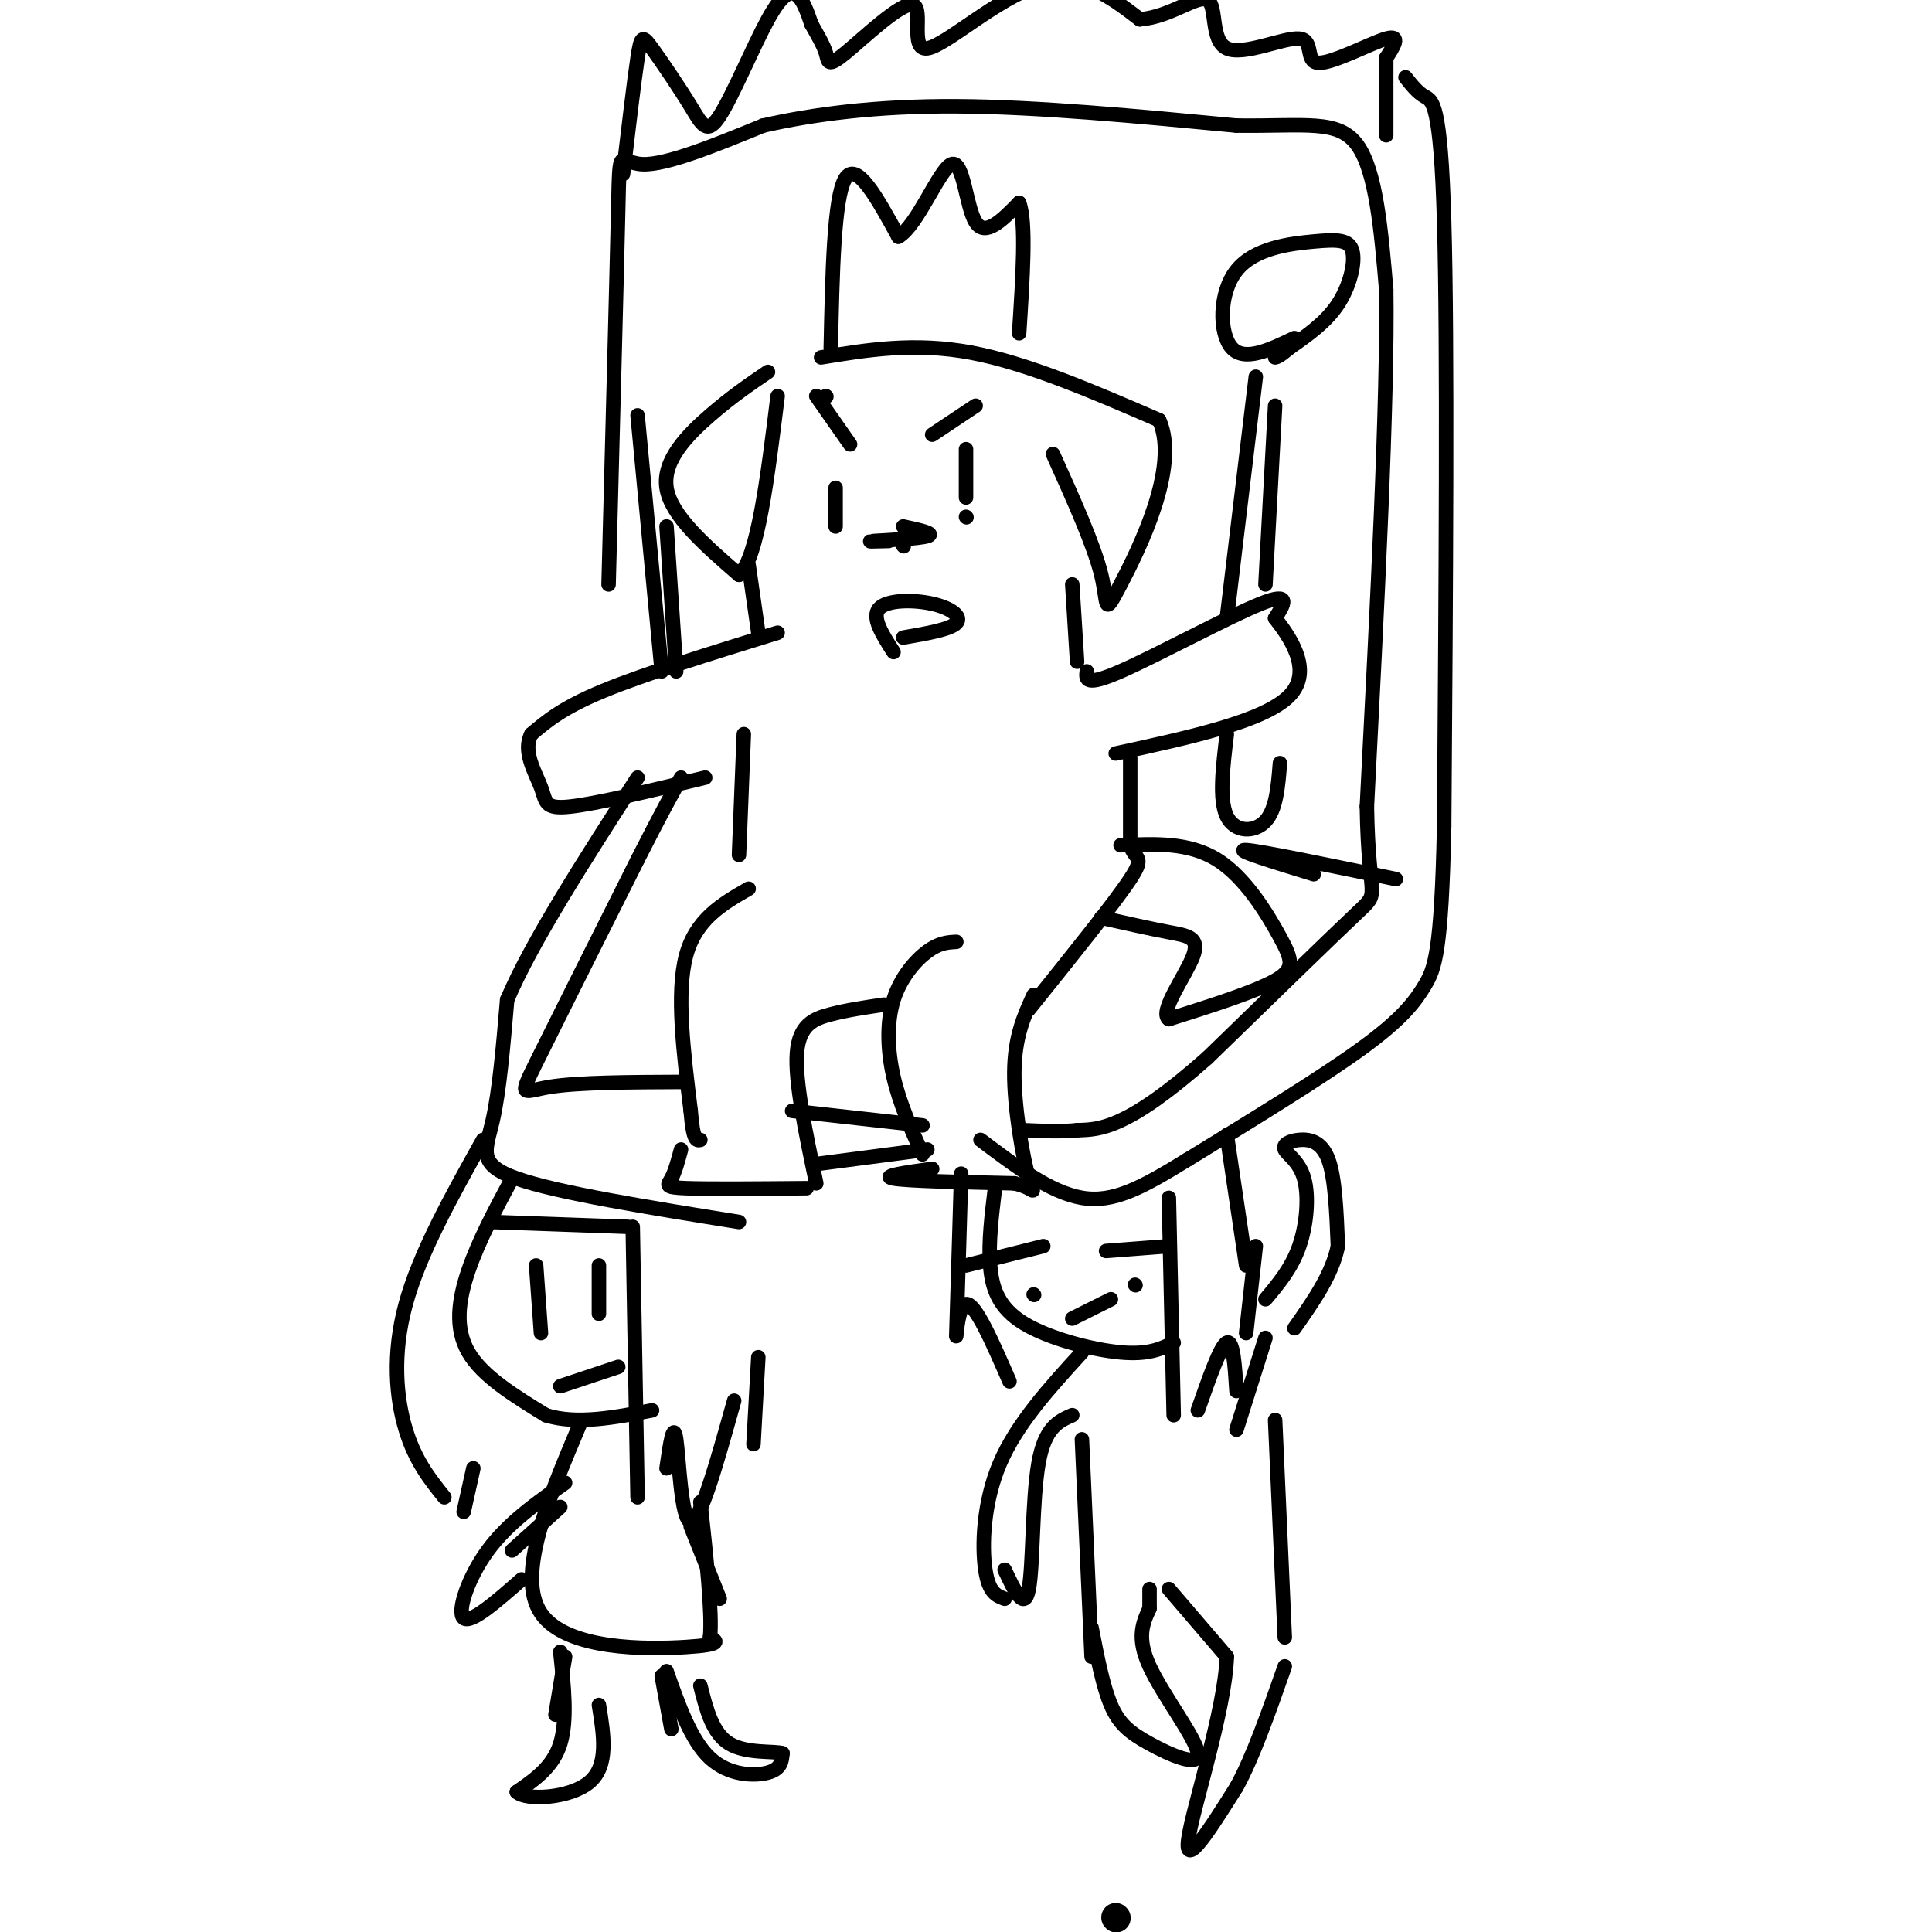 <svg viewBox='0 0 400 400' version='1.1' xmlns='http://www.w3.org/2000/svg' xmlns:xlink='http://www.w3.org/1999/xlink'><g fill='none' stroke='rgb(0,0,0)' stroke-width='6' stroke-linecap='round' stroke-linejoin='round'><path d='M231,397c0.000,0.000 0.100,0.100 0.1,0.1'/></g>
<g fill='none' stroke='rgb(0,0,0)' stroke-width='3' stroke-linecap='round' stroke-linejoin='round'><path d='M159,77c-3.733,2.533 -7.467,5.067 -12,9c-4.533,3.933 -9.867,9.267 -9,15c0.867,5.733 7.933,11.867 15,18'/><path d='M153,119c3.833,-3.167 5.917,-20.083 8,-37'/><path d='M170,74c9.667,-1.583 19.333,-3.167 31,-1c11.667,2.167 25.333,8.083 39,14'/><path d='M240,87c4.345,9.679 -4.292,26.875 -8,34c-3.708,7.125 -2.488,4.179 -4,-2c-1.512,-6.179 -5.756,-15.589 -10,-25'/><path d='M172,72c0.333,-15.583 0.667,-31.167 3,-35c2.333,-3.833 6.667,4.083 11,12'/><path d='M186,49c4.000,-2.298 8.500,-14.042 11,-15c2.500,-0.958 3.000,8.869 5,12c2.000,3.131 5.500,-0.435 9,-4'/><path d='M211,42c1.500,3.833 0.750,15.417 0,27'/><path d='M171,82c0.000,0.000 0.100,0.100 0.1,0.1'/><path d='M169,82c0.000,0.000 7.000,10.000 7,10'/><path d='M193,90c0.000,0.000 9.000,-6.000 9,-6'/><path d='M173,109c0.000,0.000 0.000,-8.000 0,-8'/><path d='M200,107c0.000,0.000 0.100,0.100 0.1,0.1'/><path d='M187,113c0.000,0.000 0.100,0.100 0.1,0.1'/><path d='M200,103c0.000,0.000 0.000,-10.000 0,-10'/><path d='M187,109c3.400,0.733 6.800,1.467 5,2c-1.800,0.533 -8.800,0.867 -11,1c-2.200,0.133 0.400,0.067 3,0'/><path d='M185,135c-2.298,-3.589 -4.595,-7.179 -3,-9c1.595,-1.821 7.083,-1.875 11,-1c3.917,0.875 6.262,2.679 5,4c-1.262,1.321 -6.131,2.161 -11,3'/><path d='M155,117c0.000,0.000 2.000,14.000 2,14'/><path d='M222,121c0.000,0.000 1.000,16.000 1,16'/><path d='M161,131c-13.750,4.250 -27.500,8.500 -36,12c-8.500,3.500 -11.750,6.250 -15,9'/><path d='M110,152c-1.893,3.571 0.875,8.000 2,11c1.125,3.000 0.607,4.571 6,4c5.393,-0.571 16.696,-3.286 28,-6'/><path d='M225,139c-0.200,1.622 -0.400,3.244 7,0c7.400,-3.244 22.400,-11.356 29,-14c6.600,-2.644 4.800,0.178 3,3'/><path d='M264,128c2.733,3.489 8.067,10.711 3,16c-5.067,5.289 -20.533,8.644 -36,12'/><path d='M254,128c0.000,0.000 6.000,-50.000 6,-50'/><path d='M262,121c0.000,0.000 2.000,-37.000 2,-37'/><path d='M268,70c-5.189,2.479 -10.379,4.957 -13,2c-2.621,-2.957 -2.675,-11.350 1,-16c3.675,-4.650 11.078,-5.556 16,-6c4.922,-0.444 7.364,-0.427 8,2c0.636,2.427 -0.532,7.265 -3,11c-2.468,3.735 -6.234,6.368 -10,9'/><path d='M267,72c-2.167,1.833 -2.583,1.917 -3,2'/><path d='M254,152c-0.822,6.800 -1.644,13.600 0,17c1.644,3.400 5.756,3.400 8,1c2.244,-2.400 2.622,-7.200 3,-12'/><path d='M154,152c0.000,0.000 -1.000,25.000 -1,25'/><path d='M155,184c-5.500,3.167 -11.000,6.333 -13,14c-2.000,7.667 -0.500,19.833 1,32'/><path d='M143,230c0.500,6.333 1.250,6.167 2,6'/><path d='M141,238c-0.622,2.311 -1.244,4.622 -2,6c-0.756,1.378 -1.644,1.822 3,2c4.644,0.178 14.822,0.089 25,0'/><path d='M169,245c-2.222,-10.556 -4.444,-21.111 -4,-27c0.444,-5.889 3.556,-7.111 7,-8c3.444,-0.889 7.222,-1.444 11,-2'/><path d='M198,195c-1.780,0.095 -3.560,0.190 -6,2c-2.440,1.810 -5.542,5.333 -7,10c-1.458,4.667 -1.274,10.476 0,16c1.274,5.524 3.637,10.762 6,16'/><path d='M193,242c-5.417,0.750 -10.833,1.500 -8,2c2.833,0.500 13.917,0.750 25,1'/><path d='M210,245c4.774,1.048 4.208,3.167 3,-1c-1.208,-4.167 -3.060,-14.619 -3,-22c0.060,-7.381 2.030,-11.690 4,-16'/><path d='M234,157c0.000,0.000 0.000,18.000 0,18'/><path d='M234,175c0.933,3.156 3.267,2.044 0,7c-3.267,4.956 -12.133,15.978 -21,27'/><path d='M232,175c7.083,-0.321 14.167,-0.643 20,3c5.833,3.643 10.417,11.250 13,16c2.583,4.750 3.167,6.643 -1,9c-4.167,2.357 -13.083,5.179 -22,8'/><path d='M242,211c-2.143,-1.440 3.500,-9.042 5,-13c1.500,-3.958 -1.143,-4.274 -5,-5c-3.857,-0.726 -8.929,-1.863 -14,-3'/><path d='M126,121c0.844,-32.111 1.689,-64.222 2,-78c0.311,-13.778 0.089,-9.222 5,-9c4.911,0.222 14.956,-3.889 25,-8'/><path d='M158,26c10.200,-2.311 23.200,-4.089 40,-4c16.800,0.089 37.400,2.044 58,4'/><path d='M256,26c14.311,0.178 21.089,-1.378 25,4c3.911,5.378 4.956,17.689 6,30'/><path d='M287,60c0.333,22.833 -1.833,64.917 -4,107'/><path d='M283,167c0.311,20.200 3.089,17.200 -2,22c-5.089,4.800 -18.044,17.400 -31,30'/><path d='M250,219c-8.422,7.467 -13.978,11.133 -18,13c-4.022,1.867 -6.511,1.933 -9,2'/><path d='M223,234c-3.333,0.333 -7.167,0.167 -11,0'/><path d='M191,233c0.000,0.000 -27.000,-3.000 -27,-3'/><path d='M141,224c-10.600,0.044 -21.200,0.089 -27,1c-5.800,0.911 -6.800,2.689 -3,-5c3.800,-7.689 12.400,-24.844 21,-42'/><path d='M132,178c5.000,-9.833 7.000,-13.417 9,-17'/><path d='M140,139c0.000,0.000 -2.000,-30.000 -2,-30'/><path d='M137,139c0.000,0.000 -5.000,-53.000 -5,-53'/><path d='M289,182c-14.083,-2.917 -28.167,-5.833 -31,-6c-2.833,-0.167 5.583,2.417 14,5'/><path d='M129,36c1.141,-9.609 2.282,-19.218 3,-24c0.718,-4.782 1.014,-4.736 3,-2c1.986,2.736 5.662,8.161 8,12c2.338,3.839 3.338,6.091 6,2c2.662,-4.091 6.986,-14.524 10,-20c3.014,-5.476 4.718,-5.993 6,-5c1.282,0.993 2.141,3.497 3,6'/><path d='M168,5c1.137,2.069 2.479,4.241 3,6c0.521,1.759 0.220,3.104 4,0c3.780,-3.104 11.642,-10.657 14,-10c2.358,0.657 -0.788,9.523 3,9c3.788,-0.523 14.511,-10.435 23,-13c8.489,-2.565 14.745,2.218 21,7'/><path d='M236,4c6.419,-0.491 11.968,-5.218 14,-4c2.032,1.218 0.547,8.382 4,10c3.453,1.618 11.843,-2.308 15,-2c3.157,0.308 1.081,4.852 4,5c2.919,0.148 10.834,-4.101 14,-5c3.166,-0.899 1.583,1.550 0,4'/><path d='M287,12c0.000,3.333 0.000,9.667 0,16'/><path d='M291,16c1.244,1.578 2.489,3.156 4,4c1.511,0.844 3.289,0.956 4,26c0.711,25.044 0.356,75.022 0,125'/><path d='M299,171c-0.560,26.310 -1.958,29.583 -4,33c-2.042,3.417 -4.726,6.976 -13,13c-8.274,6.024 -22.137,14.512 -36,23'/><path d='M246,240c-9.556,5.889 -15.444,9.111 -22,8c-6.556,-1.111 -13.778,-6.556 -21,-12'/><path d='M192,238c0.000,0.000 -23.000,3.000 -23,3'/><path d='M153,253c-18.800,-3.022 -37.600,-6.044 -46,-9c-8.400,-2.956 -6.400,-5.844 -5,-12c1.400,-6.156 2.200,-15.578 3,-25'/><path d='M105,207c5.000,-11.833 16.000,-28.917 27,-46'/><path d='M106,244c-3.444,6.422 -6.889,12.844 -9,19c-2.111,6.156 -2.889,12.044 0,17c2.889,4.956 9.444,8.978 16,13'/><path d='M113,293c6.333,2.000 14.167,0.500 22,-1'/><path d='M111,262c0.000,0.000 1.000,14.000 1,14'/><path d='M124,262c0.000,0.000 0.000,10.000 0,10'/><path d='M116,287c0.000,0.000 12.000,-4.000 12,-4'/><path d='M102,253c0.000,0.000 28.000,1.000 28,1'/><path d='M131,254c0.000,0.000 1.000,56.000 1,56'/><path d='M138,304c0.711,-4.978 1.422,-9.956 2,-6c0.578,3.956 1.022,16.844 3,17c1.978,0.156 5.489,-12.422 9,-25'/><path d='M156,299c0.000,0.000 1.000,-18.000 1,-18'/><path d='M100,236c-6.578,11.778 -13.156,23.556 -16,34c-2.844,10.444 -1.956,19.556 0,26c1.956,6.444 4.978,10.222 8,14'/><path d='M96,313c0.000,0.000 2.000,-9.000 2,-9'/><path d='M120,295c-6.600,15.644 -13.200,31.289 -8,39c5.200,7.711 22.200,7.489 30,7c7.800,-0.489 6.400,-1.244 5,-2'/><path d='M147,339c0.500,-5.000 -0.750,-16.500 -2,-28'/><path d='M117,343c0.000,0.000 -2.000,12.000 -2,12'/><path d='M137,347c0.000,0.000 2.000,11.000 2,11'/><path d='M116,312c0.000,0.000 -10.000,9.000 -10,9'/><path d='M143,316c0.000,0.000 6.000,15.000 6,15'/><path d='M117,307c-5.933,4.178 -11.867,8.356 -16,14c-4.133,5.644 -6.467,12.756 -5,14c1.467,1.244 6.733,-3.378 12,-8'/><path d='M116,342c0.750,7.083 1.500,14.167 0,19c-1.500,4.833 -5.250,7.417 -9,10'/><path d='M107,371c1.844,1.822 10.956,1.378 15,-2c4.044,-3.378 3.022,-9.689 2,-16'/><path d='M138,346c2.533,7.178 5.067,14.356 9,18c3.933,3.644 9.267,3.756 12,3c2.733,-0.756 2.867,-2.378 3,-4'/><path d='M162,363c-1.711,-0.533 -7.489,0.133 -11,-2c-3.511,-2.133 -4.756,-7.067 -6,-12'/><path d='M206,246c-0.685,5.595 -1.369,11.190 -1,16c0.369,4.810 1.792,8.833 7,12c5.208,3.167 14.202,5.476 20,6c5.798,0.524 8.399,-0.738 11,-2'/><path d='M200,262c0.000,0.000 16.000,-4.000 16,-4'/><path d='M229,259c0.000,0.000 13.000,-1.000 13,-1'/><path d='M214,268c0.000,0.000 0.100,0.100 0.1,0.1'/><path d='M235,266c0.000,0.000 0.100,0.100 0.1,0.1'/><path d='M222,273c0.000,0.000 8.000,-4.000 8,-4'/><path d='M242,248c0.000,0.000 1.000,45.000 1,45'/><path d='M248,292c2.333,-6.667 4.667,-13.333 6,-14c1.333,-0.667 1.667,4.667 2,10'/><path d='M258,276c0.000,0.000 2.000,-18.000 2,-18'/><path d='M258,262c0.000,0.000 -4.000,-27.000 -4,-27'/><path d='M199,243c-0.444,14.956 -0.889,29.911 -1,33c-0.111,3.089 0.111,-5.689 2,-6c1.889,-0.311 5.444,7.844 9,16'/><path d='M224,280c-6.756,7.400 -13.511,14.800 -17,23c-3.489,8.200 -3.711,17.200 -3,22c0.711,4.800 2.356,5.400 4,6'/><path d='M208,325c2.044,4.356 4.089,8.711 5,4c0.911,-4.711 0.689,-18.489 2,-26c1.311,-7.511 4.156,-8.756 7,-10'/><path d='M262,269c2.712,-3.229 5.423,-6.457 7,-11c1.577,-4.543 2.019,-10.400 1,-14c-1.019,-3.600 -3.500,-4.944 -4,-6c-0.500,-1.056 0.981,-1.823 3,-2c2.019,-0.177 4.577,0.235 6,4c1.423,3.765 1.712,10.882 2,18'/><path d='M277,258c-1.167,5.833 -5.083,11.417 -9,17'/><path d='M262,277c0.000,0.000 -6.000,19.000 -6,19'/><path d='M224,298c0.000,0.000 2.000,45.000 2,45'/><path d='M226,337c1.167,6.041 2.335,12.083 4,16c1.665,3.917 3.828,5.710 8,8c4.172,2.290 10.354,5.078 10,2c-0.354,-3.078 -7.244,-12.022 -10,-18c-2.756,-5.978 -1.378,-8.989 0,-12'/><path d='M238,333c0.000,-2.667 0.000,-3.333 0,-4'/><path d='M242,329c0.000,0.000 12.000,14.000 12,14'/><path d='M254,343c-0.356,11.111 -7.244,31.889 -8,38c-0.756,6.111 4.622,-2.444 10,-11'/><path d='M256,370c3.333,-6.000 6.667,-15.500 10,-25'/><path d='M266,339c0.000,0.000 -2.000,-45.000 -2,-45'/></g>
</svg>